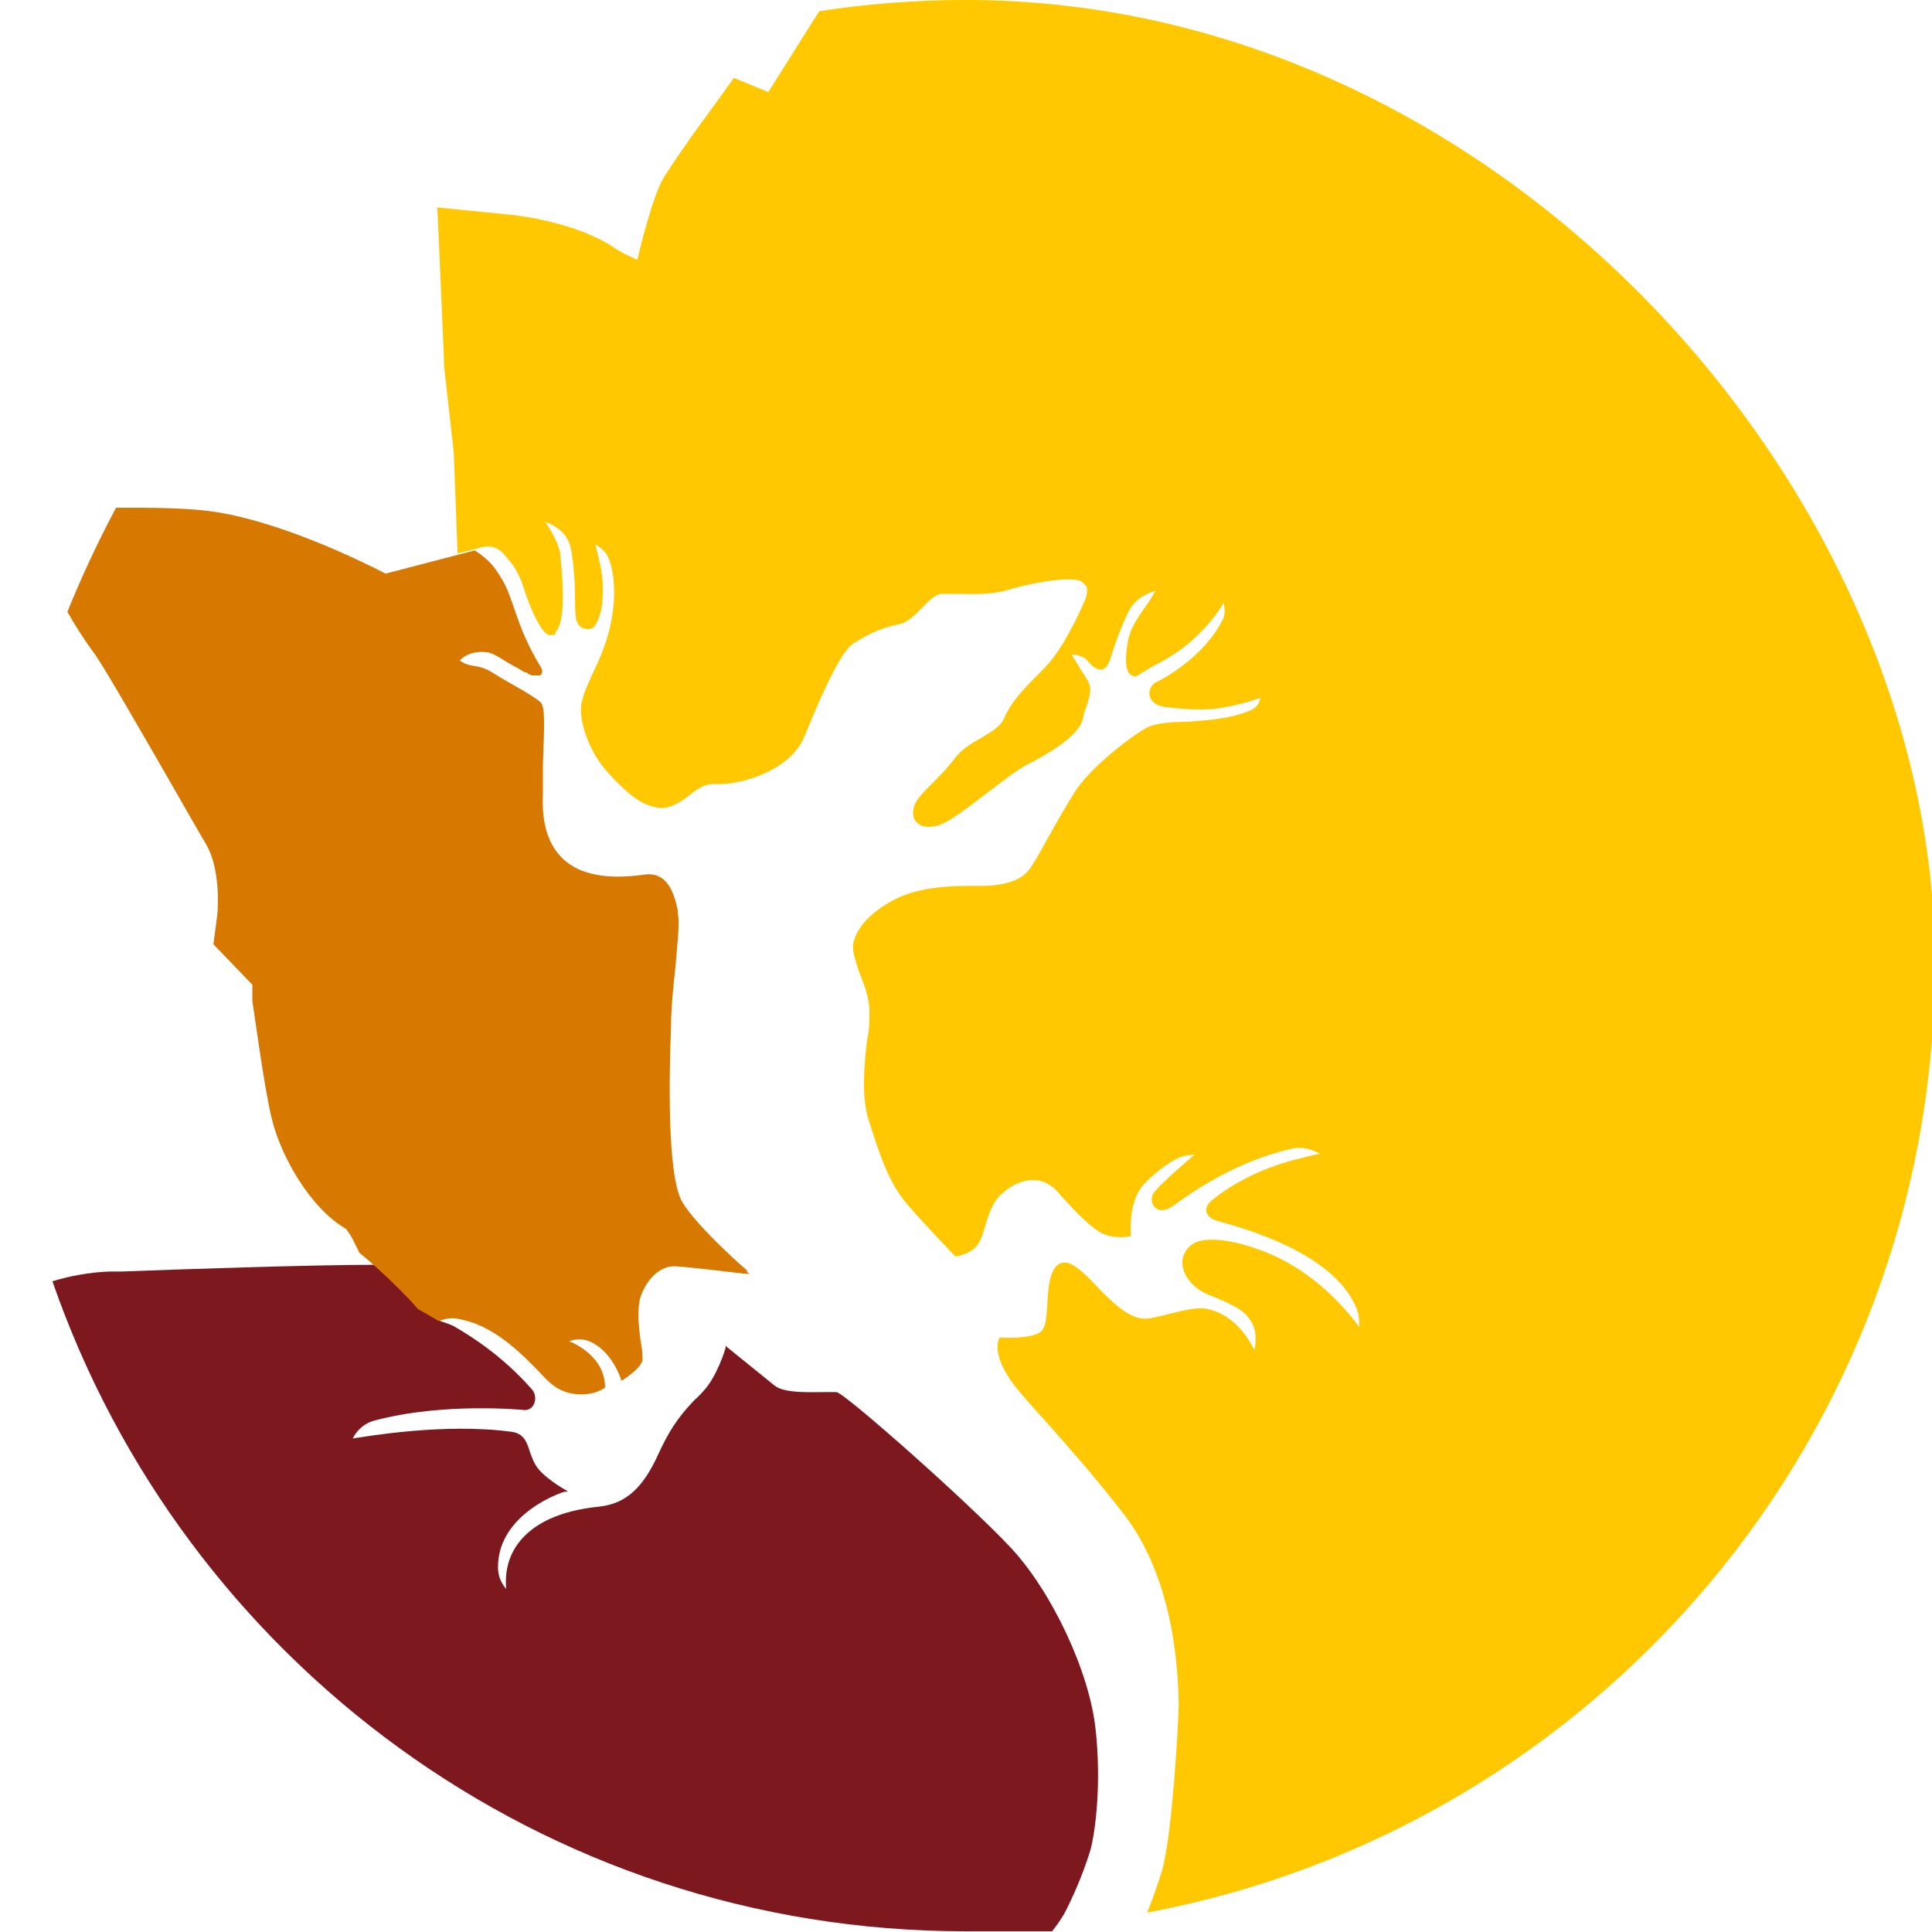 <?xml version="1.0" encoding="UTF-8"?>
<svg data-bbox="7 0 251.4 257.9" viewBox="0 0 258 258" xmlns="http://www.w3.org/2000/svg" data-type="color">
    <g>
        <path d="M142.1 255.6c2.3-4.4 3.4-8.2 3.5-8.5.7-2.5 1.5-9.1.7-16.2-.8-7.6-5.8-18.3-11.3-24.2-5.6-6-22.2-20.7-23.3-20.8h-1.6c-1.8 0-5.4.2-6.7-.9l-6.3-5.1-.2-.2v.3s-1.1 3.8-3 5.8c-.4.4-.7.8-1.1 1.1-1.5 1.6-3 3.2-4.8 7.1-2.1 4.7-4.4 6.8-8 7.2-5.1.5-8.8 2.2-10.8 4.9-1.8 2.4-1.7 5-1.6 6.1-.4-.5-1.1-1.4-1.1-2.9 0-7.3 8.8-10.1 8.9-10.1h.4c0-.1-.4-.3-.4-.3s-3-1.7-3.9-3.3c-.3-.5-.5-1.1-.7-1.6-.4-1.3-.8-2.6-2.5-2.8-8.9-1.2-19.3.6-21.2.9.3-.6 1.1-1.9 2.9-2.4 9.4-2.5 20-1.4 20.1-1.4.5 0 1-.3 1.2-.8.3-.6.2-1.5-.3-2-3.6-4.1-7.6-6.8-10.4-8.4-.3-.2-1.6-.6-2.1-.8.4.2-2.7-1.6-2.7-1.6-1.2-1.4-3.5-3.7-5.8-5.8-8.2 0-26.1.6-33.8.9h-1.6c-2.7.1-5.3.6-7.6 1.3 17.5 50.5 65.4 86.8 121.9 86.8h11.6s.7-.9.9-1.2.7-1.1.7-1.1" fill="#7d191e" data-color="1"/>
        <path d="M129 0c-6.6 0-13.2.5-19.6 1.5l-1.9 3-4.9 7.8-4.6-1.9-3.6 5c-.2.2-3.8 5.2-5.5 7.9-.5.7-1.7 2.7-3.8 11.4-1.1-.5-2.2-1-3.2-1.7-5.2-3.4-13-4.3-14.5-4.4l-9-.9.4 9 .5 11.6v.6l1.3 11.6.5 13.4 2.5-.6c2.6-1 3.6.6 4.1 1.2.9 1 1.6 2 2.3 4.2.6 2 2.3 6.1 3.4 6.1s.6 0 .8-.4c1.1-1.2 1.2-4.9.6-10.5-.2-1.4-1.4-3.4-2-4.2.9.3 3.1 1.2 3.5 3.9.4 2.4.5 4.7.5 7.3s.6 2.9 1.5 3.1c.5 0 1 0 1.3-.7 1.2-2.1.9-5.4.8-6.4-.2-1.6-.7-3.4-.9-4.2.5.3 1.3.8 1.7 1.7.7 1.4 1.9 6.8-1.3 13.9-.2.5-.4.9-.6 1.3-1 2.2-1.9 4.1-1.7 5.6 0 1.1.8 5 3.7 8.1 2.7 2.9 4.5 4.4 7 4.6 1.3 0 2.4-.7 3.5-1.5 1-.8 2.2-1.8 3.7-1.7 3.2.2 10-1.7 11.9-6.3 2.9-7.2 5.2-11.7 6.6-12.5 1.8-1.1 3.4-2 5.9-2.5 1.3-.2 2.3-1.3 3.3-2.3s1.7-1.8 2.7-1.8h1.6c2 0 4.5.2 7-.5 3-.9 7-1.6 8.9-1.4.8 0 1.3.4 1.6.8.3.5.2 1.1-.1 1.9-.2.5-2.2 5.1-4.3 7.8-.6.8-1.4 1.6-2.2 2.4-1.7 1.7-3.4 3.5-4.2 5.4-.6 1.4-1.8 2-3.1 2.8-1.2.7-2.6 1.4-3.7 2.9-1 1.3-2 2.3-2.9 3.2-1.2 1.2-2.1 2.1-2.4 3s-.2 1.7.3 2.2 1.1.8 2.6.5 4.2-2.4 6.8-4.4c2-1.5 4-3.1 5.4-3.8 3.1-1.6 6.9-3.9 7.4-6.1.1-.6.3-1.2.5-1.7.4-1.3.8-2.4.1-3.5s-1.7-2.7-2.1-3.4c.5 0 1.6.2 2.1.8.3.4 1.1 1.3 1.9 1.2.5 0 .9-.6 1.2-1.5.7-2.3 1.7-4.9 2.5-6.4 1-1.8 2.8-2.4 3.5-2.6-.2.3-.5 1-1.4 2.2-1.5 2.1-2.2 3.4-2.4 5.3-.3 2.1-.1 3.3.5 3.7s.8.2 1.4-.2 1.2-.7 1.7-1c1.2-.6 2.2-1.2 3.5-2.1 3.5-2.6 5.3-5.4 5.8-6.3.1.5.3 1.4-.1 2.2-2.5 5.1-8.2 8.1-8.9 8.4-.6.3-1 1-.9 1.7s.7 1.4 2 1.6c2.4.3 5.6.6 8.3 0 2.2-.4 3.9-1 4.5-1.2 0 .4-.4 1.3-1.2 1.6-2.6 1.2-5.9 1.4-8.8 1.6-2.1 0-3.9.2-5 .7-1.7.8-7.4 5.1-9.6 8.4-1.1 1.7-2.5 4.1-3.7 6.3s-2.3 4.1-2.8 4.6c-.5.6-2.2 2-6.6 1.9-3.3 0-7.7 0-11.3 1.9-3.3 1.8-5.1 3.9-5.4 6.1 0 1 .4 2.2.9 3.7.7 1.7 1.4 3.6 1.3 5.5 0 .9 0 2.1-.3 3.3-.4 3.4-.8 7.6.2 10.8l.3.9c1.3 4 2.4 7.5 5 10.5 2.8 3.2 6.3 6.8 6.3 6.8s2.4-.3 3.2-2c.3-.5.5-1.2.7-1.9.5-1.6 1-3.4 2.3-4.5 1.3-1.2 2.9-1.9 4.3-1.8 1.1 0 2.1.5 3 1.4l.6.7c2.1 2.3 4.1 4.4 5.7 5.1 1.7.7 3.5.3 3.5.3h.1v-.2s-.4-4.5 1.8-6.8c1.1-1.2 3-2.7 4.4-3.4.8-.4 1.8-.5 2.3-.5-1 .9-4 3.4-5.2 4.8-.7.7-.6 1.7-.1 2.2s1.2.6 2.2 0l.3-.2c2.2-1.6 8.2-5.9 15.8-7.6 1.6-.4 3.1.3 3.8.7-.5 0-1.5.3-2.7.6-7.7 1.8-12 5.8-12 5.8-.4.4-.6.9-.5 1.3.1.6.8 1.1 1.7 1.3 10 2.7 16.3 6.7 18.3 11.5.5 1.2.4 2.1.4 2.6-1.1-1.5-5.7-7.6-13.3-10.3-4.9-1.8-7.9-1.5-8.9-.8s-1.5 1.7-1.4 2.8c.2 1.6 1.5 3.2 3.5 4l1 .4c2.5 1.1 3.7 1.6 4.7 3.2.8 1.3.6 3 .4 3.8-.6-1.3-2.8-5.2-7-5.6-1.1 0-2.6.3-4.1.7-1.3.3-2.6.7-3.5.7-2.2 0-4.5-2.3-6.5-4.4-1.6-1.7-3.1-3.1-4.2-3.1s-2.1.9-2.3 4.9c-.2 3.7-.3 4.5-2.3 4.9-2.1.4-4 .2-4 .2h-.1s-1.1 1.6 1 5c.9 1.6 2.9 3.7 5.4 6.5 2.9 3.3 6.5 7.3 10.4 12.4 3.1 4.1 6.8 11.7 7.1 24.7v.4c0 2.4-.9 17.7-2.2 22.1-.4 1.4-1.1 3.4-2 5.7 59.9-11.2 105.2-63.7 105.2-126.8S200.2 0 129 0" fill="#ffc800" data-color="2"/>
        <path d="M99.8 169.7s-6.6-5.7-8.7-9.2c-2.1-3.6-1.7-17.8-1.5-23.2 0-2.5.3-5.5.6-8.2.3-3.5.6-6.2.3-7.1v-.5c-.4-1.8-1.2-5.2-4.5-4.7-4.9.7-8.5 0-10.7-2-2-1.8-3-4.7-2.8-8.7V102c.2-5.3.3-7.6-.3-8.2-.4-.4-1.8-1.3-3.6-2.3-1.2-.7-1.6-.9-2.7-1.6-2.2-1.4-3-.6-4.5-1.7 0 0 1.1-1.4 3.6-1.1.8 0 2.4 1.2 3.9 2 0 0 .2 0 .3.2.2 0 .4.2.5.3.2 0 .3.2.5.2s.2 0 .3.2c.2 0 .4.2.6.2h1c.5-.3.3-.9 0-1.3-3.3-5.5-3.4-8.8-5.1-11.6-.9-1.5-1.6-2.5-3.6-3.8l-11.9 3.1c-3.9-2-13.9-6.8-22.5-8.2-2.4-.4-6.1-.6-10.9-.6h-2.6C13.1 72.3 10.9 77 9 81.7c.9 1.6 2.2 3.7 3.7 5.7 1.4 2 6.5 10.9 9.9 16.8 1.9 3.3 3.7 6.5 4.9 8.5 1.8 3 1.7 8 1.5 9.6l-.5 3.8 2.6 2.7 2.6 2.7v2.2c.2 1.1 1.5 11 2.5 15.3 1.2 5.4 5.3 12.4 10 15.1.4.5.9 1.3 1.1 1.8l.7 1.4 1.2 1c2.5 2.2 5.3 4.9 6.6 6.5 0 0 3.2 1.8 2.7 1.6.8-.2 1.6-.5 2.6-.3s2 .5 2.5.7c3.4 1.4 6 3.9 8.5 6.5 1.3 1.4 2.5 2.7 5.1 2.9 2.5.1 3.5-.9 3.6-.9 0-3.9-3.6-5.7-4.8-6.2.6-.2 1.8-.5 3.1.2 2.7 1.4 3.8 4.8 3.8 4.8v.2h.3c0-.1 2.4-1.5 2.6-2.7 0-.4 0-1.2-.2-2.2-.3-2-.6-4.7 0-6.4.9-2.4 2.7-4 4.6-3.9s9.3 1 9.3 1h.6l-.4-.3Z" fill="#d77800" data-color="3"/>
    </g>
</svg>
